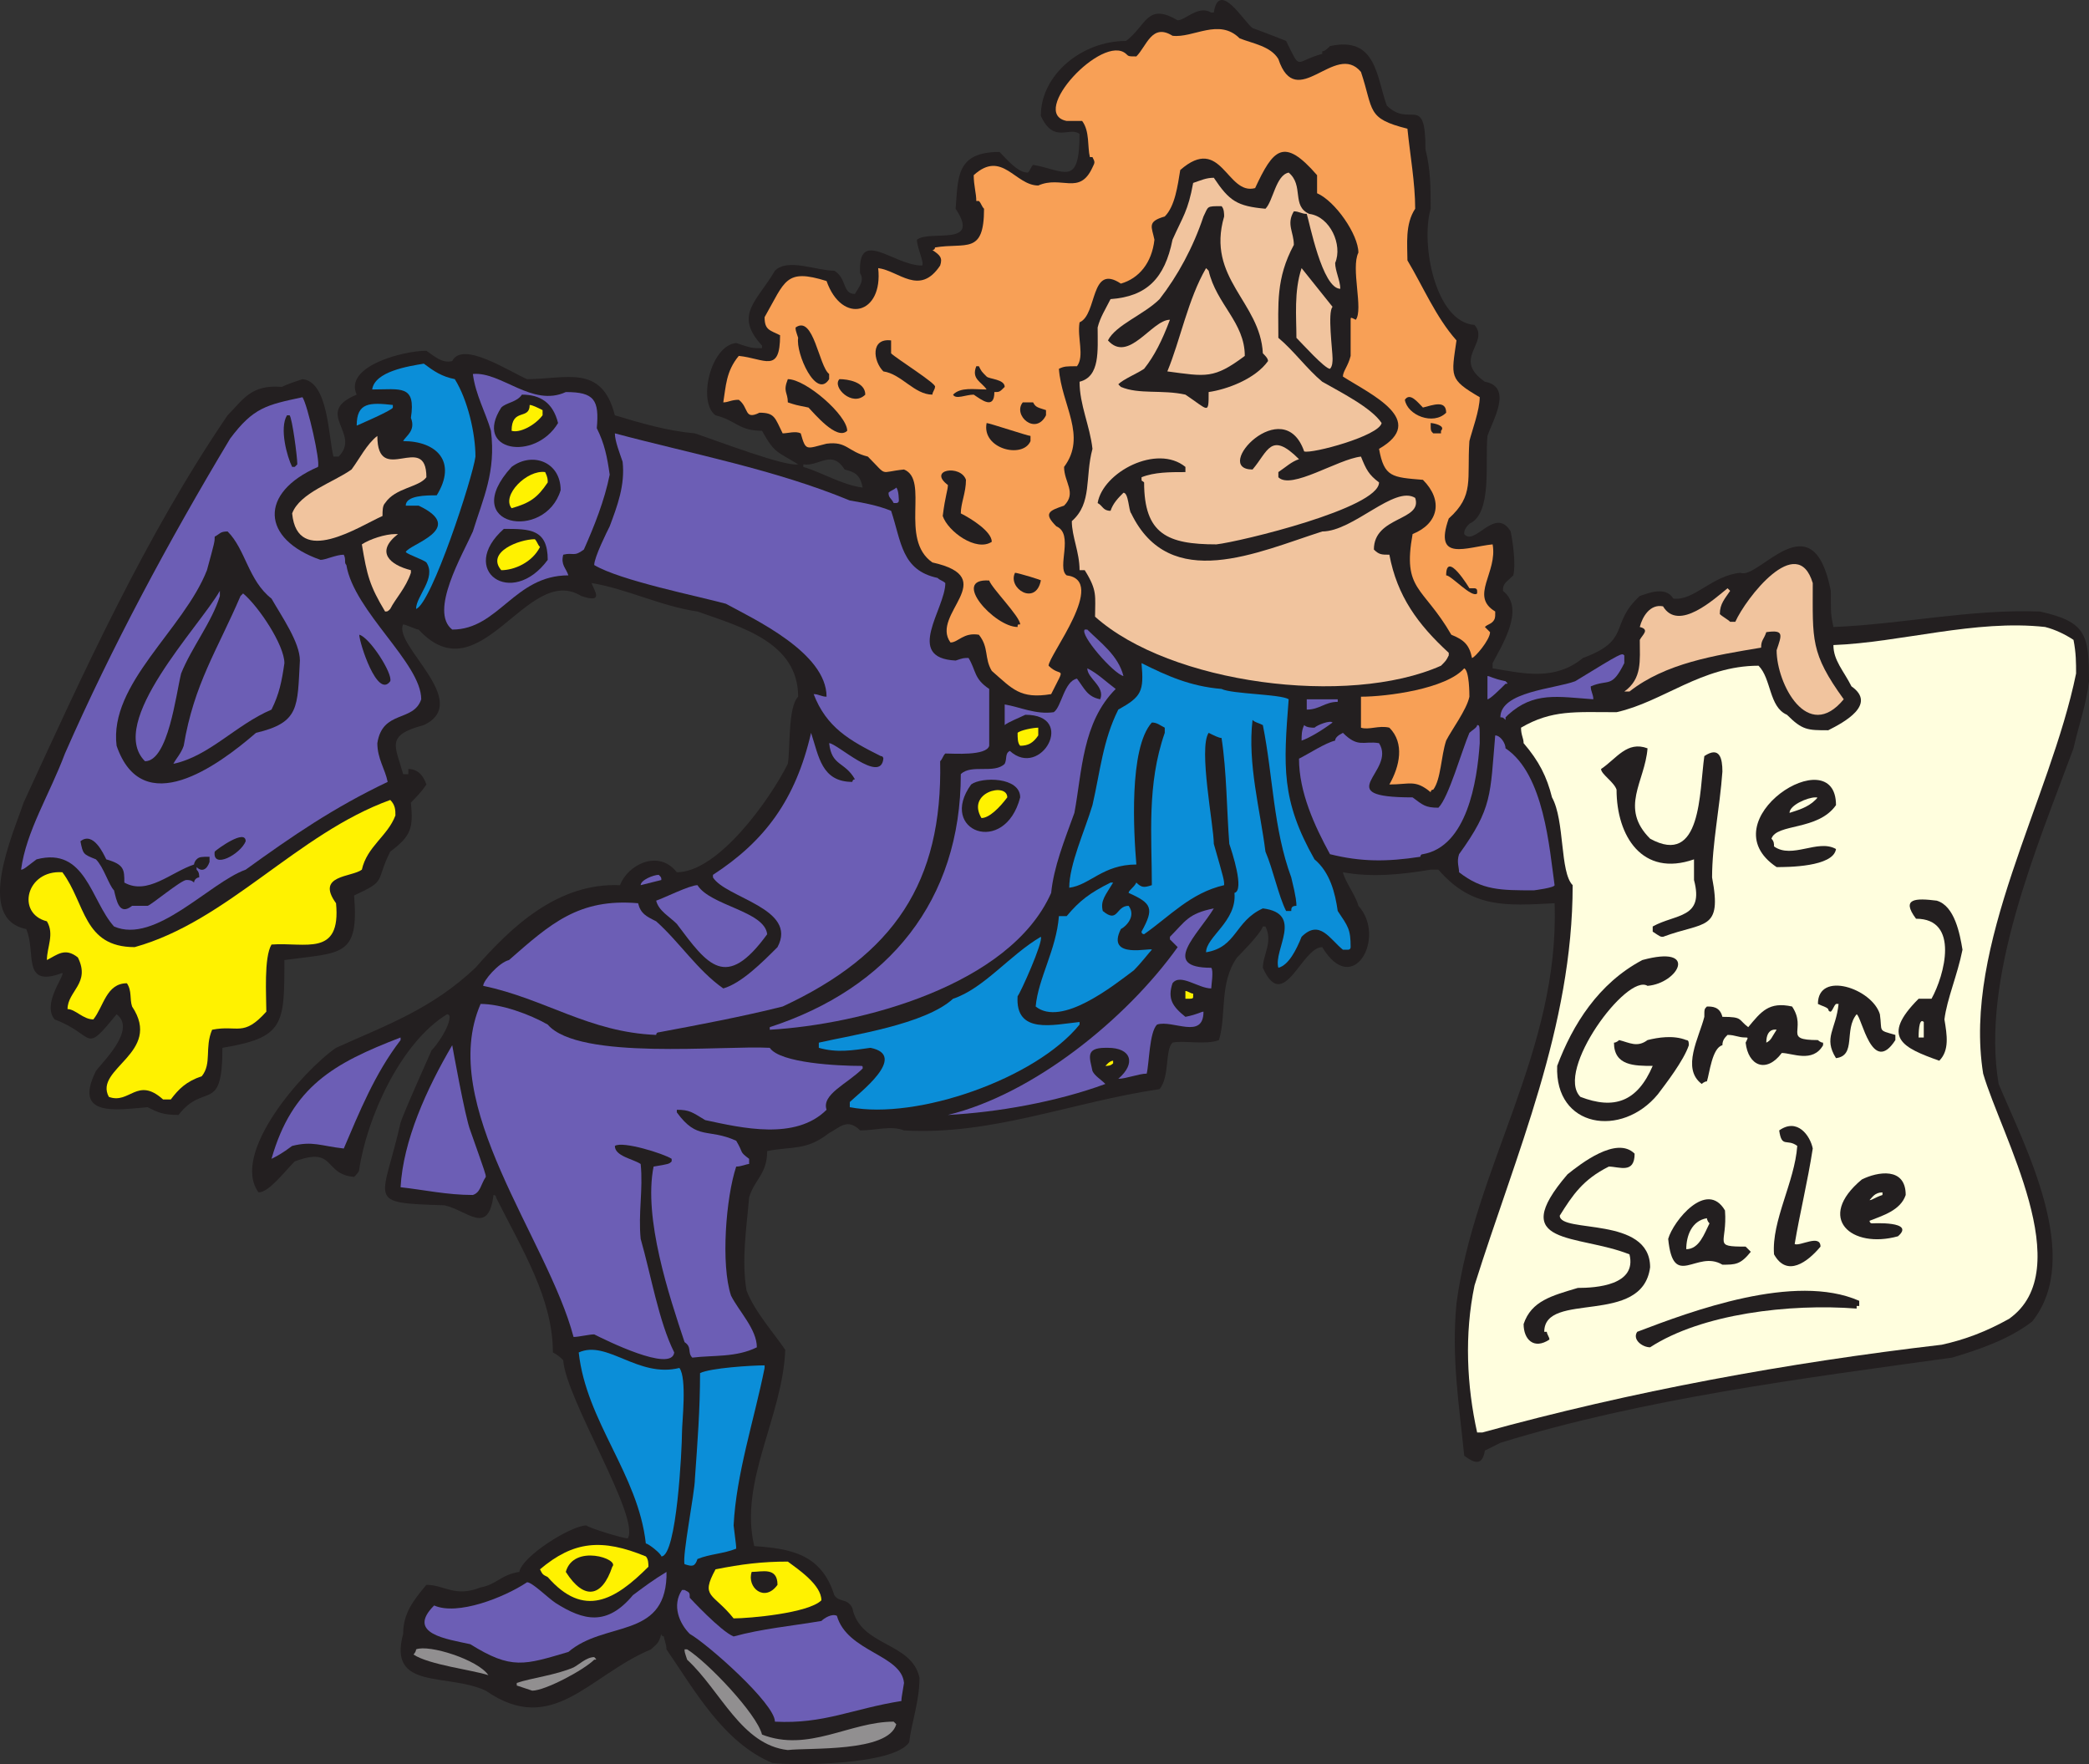 <svg xmlns="http://www.w3.org/2000/svg" width="606.872" height="512.469"><rect width="100%" height="100%" fill="#333333" stroke="none"/><path fill="#231f20" fill-rule="evenodd" d="M606.872 197.891c-.75 6.75-3 12.75-4.5 19.5-10.5 28.5-27 66.75-21.75 97.5 7.5 18 24.75 50.25 9.75 69-6.75 5.25-15.75 8.25-23.25 10.5-43.5 6-90 12-131.25 24.75l-4.5 2.25c-.75 4.5-3 3.75-6 1.5-1.5-15-3.75-28.5-2.25-44.25 5.25-39.75 30-73.5 28.5-116.25-14.25.75-24 1.5-33.75-9.75h-2.25c-9 1.5-17.25 2.25-25.5.75.75 3 3.75 6.75 4.5 9.75 8.25 9-1.5 27-10.5 12-6 0-11.25 19.5-17.25 6 0-3.75 3-7.5.75-12h-.75c-.75 2.25-6.75 8.25-7.5 9-5.25 7.5-3 16.5-5.25 24-3.75 1.5-10.5 0-13.5.75-2.25 2.25-.75 9.75-3.75 13.5-25.5 3.75-48.75 13.5-74.25 12-3.75-1.5-8.25 0-12.75 0-3.75-3.75-6-.75-9 .75-6.75 5.25-10.5 3.75-18 5.25 0 6.75-3.75 8.25-5.25 13.5-.75 9-2.25 18-.75 27 2.25 6 8.25 12.75 11.25 17.25-.75 19.5-13.5 38.25-9 57 10.5.75 19.5 2.25 23.25 14.25 1.5 2.25 3.75.75 5.25 3.75 2.25 11.25 17.25 9.75 19.5 20.25 0 6.75-2.25 12.75-3 18.75-4.5 6.75-33.75 6.75-39.75 6-14.25-6-22.5-21-30.75-33 0-1.5-.75-3-.75-3.75 0 0-.75 0-.75-.75-.75 3-1.5 3-3 4.5-18 7.5-28.5 25.5-48 12-11.25-5.25-28.5 0-24-16.5 0-6 3-9.75 6.75-14.25 5.25 0 8.25 3.75 15.75.75 4.5-.75 6-3.75 11.25-4.5.75-4.5 15-13.5 19.5-13.5.75.75 10.5 3.75 12 3.75 3.75-6-18-40.5-18.75-51.75-.75-.75-1.5-1.5-3-2.25 0-15.75-9-30-16.5-45 0-.75-.75-.75-.75-.75-1.5 12-7.5 4.5-14.25 3-23.25-.75-18-.75-12.75-24 .75-2.25 3-7.5 9-21 1.5-1.5 5.25-6.75 5.25-9.75 0 0 0-.75-.75-.75-13.5 8.25-23.25 30-25.5 45 0 .75-.75 1.5-1.5 2.25-9-.75-5.25-9-17.25-4.5-3 3-7.5 9-10.5 9-8.25-11.25 12.75-35.25 22.5-42 15-6.75 27.75-11.25 40.5-23.25 10.5-12 24-24.75 42-24 2.25-6 11.25-10.5 16.5-3.75 12 0 27-21 32.25-31.5.75-4.5 0-16.5 3-19.5 0-15.75-16.5-20.25-29.25-24.75-10.5-1.5-21-6.75-30.75-8.25.75 2.25 3.75 6-3 3.75-15.75-9.75-29.25 29.25-47.25 9.75-.75 0-3.75-1.5-4.5-1.5-3 6 20.25 22.5 6 29.25-11.25 3-8.25 6-6 14.25h1.5v-1.5c3 0 4.5 2.25 5.25 4.5-1.5 2.25-3 3.75-4.5 5.25.75 7.5 0 9.75-6 14.25-4.5 9-.75 8.25-10.5 12.75 1.5 18-3.75 16.5-20.25 18.75 0 18.75 0 22.5-18 25.5 0 19.5-5.25 9.75-12.75 19.5-4.5 0-6-.75-9-2.25-9 .75-21.75 3-15-10.5 1.5-2.25 12-12 6-16.5-9.75 12-6 6-18 1.5-3.75-4.5 3-12.75 2.25-13.5-12 4.5-7.5-6-10.5-12.75-15-3-3.75-27.75-.75-36.75 17.25-37.5 35.25-77.25 59.25-112.5 4.5-4.5 6.75-9 15.75-8.25 1.5-.75 3.75-1.5 6-2.25 7.5.75 7.5 16.5 9 22.5h1.5c6.75-6.75-7.5-12.75 5.25-18-3.75-8.25 13.5-12.75 20.25-12.75 2.25 1.5 4.5 3.75 7.5 3 3-6 16.5 3 21.75 5.25 11.25 0 21.75-4.5 25.5 10.5 7.5 2.25 15 4.5 23.25 5.25 6.75 2.25 26.25 9.75 30 9-6-3.75-6.75-3-10.5-9.75-6.75 0-7.5-3-13.5-4.5-5.25-3.75-1.5-20.25 6-21 4.5 1.5 4.5 1.5 7.5 1.5v-.75c-8.25-9-1.5-12.75 3.75-21.75 3.75-3.75 12 0 17.25 0 3.75 2.25 2.25 6.75 6 6.75.75-1.5 3-3.75 1.5-6-.75-13.5 9.75-2.25 18-2.25.75-.75-1.5-5.25-1.5-7.5 3.75-3 18.75 2.25 11.25-9 .75-9 0-16.5 12.75-16.5 2.25 2.25 5.25 6 8.25 6 .75-.75.75-1.5 1.5-2.25 9 1.5 13.5 6.75 13.5-9-3-2.25-7.5 3-11.25-5.25 0-12 12-21.75 24.75-21.75 6-4.5 6-11.25 15-6 2.25 0 6-4.5 9.75-2.25h.75c1.5-9.75 9 3 11.25 4.5 6 2.25 6 2.25 9.75 3.75 4.5 9 2.25 6 10.5 3.75v-.75c.75 0 1.5-.75 2.25-1.5 13.5-3 13.5 9 16.5 17.25 6.75 6.75 11.25-3.75 11.25 12.75 1.5 6 1.5 11.25 1.5 17.25-3 10.5 1.5 33 12.75 33.75 4.5 5.25-6.75 9.75 3 16.5 8.25 1.5 2.25 11.25.75 15.75-.75 7.5 1.5 22.5-5.25 25.5-1.5 1.5-1.5 2.25-1.5 3 3 3.75 9-8.25 13.5-.75.75 3.75 1.5 9.75.75 12.75-2.25 2.25-3 2.25-3 4.5 6.75 5.25-.75 16.5-3 21v1.5c9 1.5 18 3.75 26.25-3 14.25-5.25 7.5-9.75 16.5-18 2.25-.75 7.5-3 9.75.75 6 .75 11.25-6.75 19.5-7.5 5.25 2.25 21-21.75 26.25 5.25 0 6.75 0 6.75.75 10.5 19.5-.75 39.75-5.25 60-4.5 13.5 3 14.25 6.75 14.25 20.25m-356.25-56.25c-.75-3.75-2.25-4.5-5.25-5.25-3.75-6-7.5-.75-12-1.5v.75c5.25 1.5 11.25 5.25 17.25 6"/><path fill="#fffede" fill-rule="evenodd" d="M603.122 195.641c-7.5 36.75-33 78.75-27 116.25 5.25 18 27.75 57 7.5 71.25-6.75 3.75-12.75 6-19.5 7.5-45 5.25-90 13.5-133.5 25.5h-1.5c-3-13.5-3.75-28.5-.75-42.75 12-38.25 28.5-75 28.5-116.25-3.75-3.75-2.25-18.75-6-25.5-1.5-6-3.75-10.5-8.25-15.75 0-1.5-.75-2.25-.75-4.5 9-5.25 15.75-4.5 27.75-4.5 13.5-3 24.75-13.5 41.25-13.5 3.75 3.75 3 12 8.25 14.25 4.5 4.5 6 4.5 12 4.5 4.5-2.25 14.25-7.5 6.75-12.75-2.25-4.5-5.25-7.5-5.25-12 19.5-.75 41.25-7.5 61.5-5.25 3 .75 6 2.25 8.25 3.75.75 3.75.75 6.75.75 9.75"/><path fill="#231f20" fill-rule="evenodd" d="M570.122 275.891c-1.5 7.5-4.5 14.25-5.25 20.25.75 4.5 1.5 9-1.5 12-10.5-3.75-17.25-6.75-6-18h3.75c3.75-6.75 8.25-23.25-4.5-23.25-4.5-6 0-6 6-5.25 5.25 1.5 6.75 9.75 7.5 14.25"/><path fill="#fffede" fill-rule="evenodd" d="M558.872 301.391h-1.5c0-.75 0-6 1.5-4.5v4.5"/><path fill="#231f20" fill-rule="evenodd" d="M553.622 347.141c-1.5 4.5-6.75 6-10.5 7.5 0 0 0 .75.75.75 0 0 12.75-.75 7.5 3.75-13.5 3.75-24-5.25-10.5-16.5 4.5-2.25 12.75-3.75 12.75 4.5m-3-45c-6.75 10.5-9.75-6.75-11.25-7.5-3.75 4.5 0 12-6 12.75-3.75-6 0-8.25.75-15.75h-.75c-.75.75-.75 1.5-1.5 2.25-.75 0-.75-.75-.75-.75-.75-.75-1.5-.75-3-1.5 0-9.75 15.75-4.5 18 3 .75 5.25-.75 4.5 4.5 6v1.5"/><path fill="#fffede" fill-rule="evenodd" d="M546.872 347.141c-2.25.75-3 1.5-3.75 1.5.75-.75 1.5-2.25 3.75-2.25v.75"/><path fill="#231f20" fill-rule="evenodd" d="M540.122 379.391h-.75v.75c-19.5-1.5-45 1.5-60 11.25-2.25 0-5.25-2.25-3.75-4.5 15.75-6 45.75-17.25 64.5-9v1.5"/><path fill="#f1c49e" fill-rule="evenodd" d="M535.622 203.141c-10.5 12.75-19.5-4.5-19.5-14.25 1.5-4.5 2.25-6-3-5.25-.75 2.25-1.5 2.25-1.5 4.5-13.5 2.25-27.75 4.5-38.25 12.75h-1.5c5.25-3.75 4.5-9 4.5-15 .75-1.5 3-3 0-3.75.75-3 3-6.75 6.75-6 4.5 7.5 15-2.25 18.75-5.25l.75.75c-1.5 2.25-3 3.75-3 6.75.75.75 2.25 1.5 3 2.25h1.5c3-6.75 18-26.25 22.5-11.25 0 16.5-.75 20.25 9 33.75"/><path fill="#231f20" fill-rule="evenodd" d="M533.372 233.891c-5.25 7.5-17.25 5.25-18.75 9.75.75.75.75 1.5.75 2.25 5.25 3.75 12.75-2.25 18 .75-.75 5.25-14.25 5.25-17.25 5.25-20.25-13.5 17.25-37.5 17.25-18m-3.75 69.75c-3 5.25-9 2.25-12 2.25-4.5 6-9.75 3.75-10.5-3 .75-1.5.75-1.5 0-1.5-2.25 0-3-.75-5.25-.75-.75.75-1.5 1.5-1.5 3-3 .75-3.75 8.25-4.5 10.5-.75 0-1.5.75-1.5.75-6-4.5-.75-13.5.75-19.5 0-2.25 0-2.25.75-3 1.5 0 3.75 0 4.5 3 6 0 4.5.75 7.5 3 3.75-4.5 6-7.5 12.75-6 4.5 6.75-3 9.75 7.5 9.75 0 0 .75.75 1.5.75v.75m-.75 58.5c-3.75 4.5-9.75 9-13.5 2.25-.75-9.75 6-21 6.75-31.5-3-2.25-4.5.75-5.25-4.5 5.25-3.75 9 1.5 9.75 5.25-1.5 9.75-3.75 18.75-5.25 27.75 1.5.75 7.5-3 7.5.75"/><path fill="#fffede" fill-rule="evenodd" d="M527.372 232.391c-2.25 2.25-5.25 3-7.5 3.75 0-2.25 5.25-4.5 7.5-4.5.75 0 .75 0 0 .75m-11.25 66.75c-1.5 2.25-1.5 3-3 3.75 0-4.5 3-3.75 3-3.75"/><path fill="#231f20" fill-rule="evenodd" d="M508.622 363.641c-3 3.75-4.5 3.75-8.25 3.75-7.5-4.5-14.25 7.5-15.75-7.5 1.5-5.25 11.25-17.25 16.5-8.25.75 9.75-3.75 10.5 6 10.5l1.5 1.5m-8.25-139.5c-.75 10.5-3 21-3 30.75 3 15.75-2.25 12.75-14.25 17.25-.75 0-.75 0-3-1.5v-1.5c6.75-3.75 15-2.25 12-13.5v-6c-15 5.25-22.5-6.75-22.5-20.25-.75-2.25-4.5-4.5-4.5-6 4.5-3 7.5-8.25 13.5-6-.75 9.75-8.25 17.25.75 26.25 15 8.25 14.25-13.5 15.75-24 4.5-3 5.25.75 5.25 4.5"/><path fill="#fffede" fill-rule="evenodd" d="M496.622 355.391c-1.5 3-3 7.5-6.75 7.5 0-3.75 1.5-8.25 6-9 0 0 0 .75.75 1.5"/><path fill="#231f20" fill-rule="evenodd" d="M490.622 303.641c-1.5 4.5-6.75 11.25-9 14.25-10.5 12.75-30 9.75-29.25-8.25 4.5-12 12-24 24.75-30.75 16.5-4.5 10.5 6.75 1.5 7.5-6-3.75-27 24.75-19.5 32.25 9.75 3.75 16.5 1.5 21-9-5.25 0-11.25 0-11.25-6.75.75 0 1.5-.75 1.5-.75 3 .75 5.25 2.25 8.25 0 3-.75 7.5-1.5 11.25 0 .75 0 .75.75.75 1.5m-11.25 64.5c-2.25 17.25-30.75 6.75-30.75 18.75h.75c0 .75.75 1.5.75 2.25-4.5 3-7.5 0-7.5-4.5 2.25-6.75 8.25-8.25 15.75-10.5 5.25 0 17.25-.75 15-9.75-15-6-36-2.25-18-23.25 3.75-3 14.25-11.25 19.5-6 0 6-4.5 3.75-7.5 3.75-7.5 3.75-10.5 8.25-14.25 14.25 0 5.25 26.25 0 26.25 15"/><path fill="#6c5eb5" fill-rule="evenodd" d="M471.872 192.641c-3.75 7.5-4.5 4.5-9.75 6.75 0 1.5.75 2.25.75 3.75-10.5-.75-17.25-2.25-24.75 4.5l-.75.75v.75c-.75-.75-.75-.75-1.5-.75 0-7.5 15.75-8.25 21.75-10.5 13.5-8.25 13.5-8.25 14.25-7.5v2.25m-20.25 64.5c0 .75-6 1.5-6 1.5-9.75 0-15 0-21.75-5.25 0-1.5-.75-3 0-5.25 9.75-13.5 9-17.25 10.5-34.5 1.5 0 3 2.25 3 3.75 11.25 7.5 12.75 29.25 14.25 39.75m-14.25-58.5c-1.5 1.5-4.5 4.5-5.25 4.5v-6.75c.75 0 1.5.75 5.25 1.5.75.75.75.75 0 .75"/><path fill="#f8a056" fill-rule="evenodd" d="M434.372 178.391c0 .75 0 1.5-.75 2.25s-1.5.75-2.25 1.5l1.5 1.5c0 2.25-4.5 7.5-5.25 7.5-.75-3.75-2.25-5.25-6-6.75-8.25-14.25-14.25-12.75-11.25-29.25 7.5-3 9-9.75 3-15.75-9-.75-11.25-.75-12.75-9 14.25-8.25-2.25-15.75-10.5-21 0-1.5 1.5-3 2.25-6v-10.5c0-.75 0-.75 1.5 0 2.25-3-1.5-15 .75-19.5 0-5.25-6.75-15-12-17.25v-5.25c-9.75-11.25-12.75-7.5-18 3.75-8.25 2.25-9.75-15.75-21.75-5.25-.75 4.5-1.5 10.5-4.5 13.5-5.25 1.5-3.75 3-3 6.75-.75 6.75-4.5 11.25-9.75 12.75-9-6-6.75 9-12 11.25-.75 4.5 1.5 9.75-.75 12.75-3 0-3.75 0-5.25.75.75 10.5 8.25 19.5 1.5 28.5 0 4.5 3.75 7.5 0 11.25-4.5 1.5-6 2.25-2.25 6 5.25 2.25 0 12 3 14.25 12 1.5-5.25 23.25-5.25 26.25 3.75 3.75 5.25-.75.75 8.25-9 1.5-11.25-1.5-17.25-6.75-2.25-3.75-.75-6.75-3.75-10.5-4.5-.75-6 2.25-8.25 2.25-6-8.25 15-18.75-5.25-23.25-9.75-6.75-.75-24-8.25-27-7.5.75-4.5 2.25-10.5-3.75-6-1.5-6-4.5-12-3.75-6 1.5-6 2.25-7.5-3-1.5-.75-3.75 0-5.25 0-2.25-4.5-2.25-6-6.75-6-4.5 2.25-3-1.5-6-3.75-2.25 0-3 .75-4.5.75.75-4.5.75-9 4.5-13.5 7.5.75 12 5.25 12-6-3-1.5-4.5-1.5-4.5-5.25 6-10.5 6-14.25 18-10.5 4.5 12.75 16.5 9.75 15-3.75 6 .75 12 8.25 18-.75.75-2.25 0-3-2.25-4.5 0 0 .75 0 .75-.75 9-1.5 14.25 2.25 14.25-11.25-.75-.75-.75-1.5-1.5-2.25h-.75c0-2.25-.75-4.5-.75-7.5 8.25-7.5 12 3 18.75 3 6.75-3 12 3 15.75-5.25.75-1.5.75-1.5 0-3h-.75c-.75-3 0-7.5-2.25-10.5h-4.5c-11.25-2.25 10.5-25.5 17.25-19.5.75.75.75.75 3 .75 3-3 4.5-9.75 10.5-6 6 .75 13.5-5.25 19.5.75 3.75 1.5 9 2.25 11.25 6 5.25 15.75 16.5-5.25 24 3.75 3.75 11.25 1.5 13.5 13.5 16.5.75 7.5 2.25 15.75 2.25 23.25-3 4.5-2.25 10.5-2.25 15 4.5 7.5 8.25 16.5 14.25 23.25-1.5 10.5-2.25 11.25 6.75 16.5 0 3.75-2.25 9.75-3 12.75-.75 11.25 1.5 15.75-6 22.5-4.5 12.75 5.25 8.25 12.75 7.5 1.5 8.25-6.75 15 .75 19.5v.75"/><path fill="#6c5eb5" fill-rule="evenodd" d="M429.872 215.891c-.75 11.25-3.75 30-16.5 32.25-.75 0-.75.75-.75.75-9.75 1.5-17.25 1.5-26.25-.75-4.5-8.25-9-18-9-27.75 3-1.5 7.5-4.5 10.5-5.25 0-.75.75-1.5 2.25-2.25 4.5 4.5 6 2.25 10.5 3 5.25 8.25-15 15.75 9.75 15.75 3 2.25 3.75 3 7.5 3 3-3 6.75-16.5 9-21.75.75-.75 2.25-1.5 2.25-2.25.75 0 .75 0 .75 5.25"/><path fill="#231f20" fill-rule="evenodd" d="M429.122 172.391c-1.5 1.5-7.5-5.25-9-5.25 0-7.5 6.75 3.75 6.75 3.75h1.5s.75 0 .75.75v.75"/><path fill="#f8a056" fill-rule="evenodd" d="M426.872 202.391c-.75 3.75-5.25 9.75-6.75 12.75-1.5 4.5-1.5 11.25-3.75 14.25-.75 0-.75.75-.75.75-4.5-3.75-6-2.25-12-2.25 3-5.25 4.5-12 0-16.5-3-.75-6 .75-8.25 0v-9c7.5 0 24.75-2.25 30-8.25 1.5.75 1.5 7.5 1.5 8.25"/><path fill="#f1c49e" fill-rule="evenodd" d="M420.872 190.391c-.75 1.5-.75 1.5-2.25 3-27 12-78.75 5.25-100.5-14.25 0-6 .75-7.5-3-13.5h-1.5c0-5.25-2.25-9.75-2.25-14.25 6-5.25 3.75-12.75 6-21-.75-6.75-3.75-12.75-3.75-19.5 6-1.5 5.25-9 5.25-15.75.75-3 2.25-5.25 3.75-8.25 10.5-.75 15.75-6 18-17.25 3-6.75 4.5-8.25 6-16.5 2.25-.75 3.75-1.5 6-1.5 4.5 6.75 6.75 8.25 15 9 2.25-2.25 3-9.75 6.75-10.5 4.5 3.75.75 9.75 6 12 6 .75 9.75 9 7.5 14.25 0 2.25 1.5 5.25 1.5 7.5-5.25 0-9-19.5-9.75-21.75-1.5 0-2.25-.75-3.75-.75-2.25 3.75 0 6 0 9.75-5.25 9.75-4.5 17.25-4.5 27 4.5 3.75 8.25 9 12.75 12.75 5.25 3 14.25 7.5 17.25 12-.75 3.75-20.25 9-22.5 8.25-6-17.25-27 5.25-15 5.25 4.5-5.25 5.25-11.25 13.5-3-2.25.75-3.75 2.25-6 3.75v1.5c3.75 3.75 17.25-5.25 24-6 1.5 3.75 2.25 5.25 5.25 7.5 0 7.5-40.5 17.25-47.25 18-14.25 0-21-3-21-18-.75-.75-.75 0-.75-1.5 3.75-1.5 8.25-1.5 12.75-1.5v-1.5c-8.25-6.75-24 1.5-25.5 10.5 1.5.75 1.5 2.25 3.75 2.25.75-2.25 2.25-3.75 3.75-5.25 1.5 0 1.5 5.25 2.25 6 11.25 23.25 36.75 11.25 55.5 5.25 9 0 21-13.5 27-9.75 2.25 6.75-12 5.25-12 15 1.5 1.5 2.25 1.5 4.5 1.5 2.25 12 8.25 20.25 17.25 28.5v.75"/><path fill="#231f20" fill-rule="evenodd" d="M420.122 119.891c-3.75 3.75-11.25.75-12-3.75 1.5-2.25 3.75.75 5.25 2.25 3-.75 6.75-2.25 6.75 1.5m-1.5 5.25v.75h-2.25c-.75-.75-.75-.75-.75-3 .75 0 4.5.75 3 2.25"/><path fill="#0b8ed8" fill-rule="evenodd" d="M392.372 275.141s0 .75-.75.75h-1.5c-3.75-3-6.75-9-12-3.75-1.5 3.75-3.75 8.25-6.75 9-1.5-5.25 7.5-15.75-4.5-17.25-8.25 3.75-7.5 11.25-16.5 12.75 0-4.5 9-9 8.25-17.25 3-.75-.75-12-1.5-14.25-.75-9.75-.75-21-2.25-30.75-.75 0-2.25-.75-3.75-1.5-3 4.5 1.5 27 1.5 32.25 3 10.5 3 10.5 3 12-9.75 2.25-15.75 9-23.25 14.25 0 0-.75 0-.75-.75 3.75-6.75 3-8.25-3.75-11.25 0-.75 1.5-1.5 2.25-3 1.5 1.5 2.25 1.5 4.5.75 0-14.25-1.5-29.25 3.75-44.25v-1.5c-1.5-.75-2.25-1.5-3.75-1.5-6.75 7.5-5.25 32.25-4.5 41.25-9.75 0-13.5 6-19.5 6.75 0-6.75 4.5-16.5 6.75-24 2.25-9.75 3-18.75 7.5-27.75 6.75-3.75 7.5-5.25 6.75-13.5 7.5 3.75 14.25 6.75 23.25 7.5 3 1.5 17.25 1.5 19.5 3-1.5 19.5-2.25 29.25 7.5 46.5 4.5 3.75 6 9.75 6.75 15 3 4.5 3.75 5.25 3.75 10.5"/><path fill="#6c5eb5" fill-rule="evenodd" d="M388.622 203.891c-3.75 0-5.25 2.25-9 2.25v-3h9v.75"/><path fill="#f1c49e" fill-rule="evenodd" d="M387.122 104.141c0 .75 0 2.25-.75 3-1.5 0-8.25-7.5-9.75-9 0-6-.75-13.5 1.5-20.25l9 11.25c-1.5 1.5 0 12.75 0 15"/><path fill="#6c5eb5" fill-rule="evenodd" d="M387.122 209.891c-3 2.25-6.75 4.5-9 5.25 0-1.5 0-3 .75-4.5.75.75 2.25.75 3 .75.75-.75 4.5-2.25 5.25-1.5"/><path fill="#231f20" fill-rule="evenodd" d="M376.622 263.141c-1.5 0-1.5.75-1.5 1.5h-1.5c-2.25-4.5-3.75-12-6-17.25-1.5-12-5.25-25.5-3.75-38.25.75.75 1.5.75 3 1.5 3 15 3 30 8.25 44.25 1.5 6 1.5 7.5 1.5 8.25m-8.25-158.25c-3.75 5.25-12 8.25-17.25 9 0 6.75 0 5.25-6.75.75-6.75-1.5-13.5 0-18.75-2.25l-.75-.75c1.5-1.5 5.25-3 7.5-4.5 3-3.75 5.25-8.25 7.5-14.25-5.25 0-12 12.75-18 6 2.25-4.5 10.5-7.5 15-12 5.25-6.75 9.75-15 12.75-24 1.5-3 .75-3 5.25-3 .75.75.75 2.25.75 3-5.25 18 10.5 24.75 11.25 39.75.75.75 1.5 1.5 1.5 2.25"/><path fill="#f1c49e" fill-rule="evenodd" d="M361.622 103.391c-9 6.75-11.25 6-22.5 4.5 3.75-9 6-21 11.25-30l.75.75c2.25 9.75 10.5 15 10.5 24.75"/><path fill="#6c5eb5" fill-rule="evenodd" d="M352.622 263.891c-4.5 7.5-15.75 17.25-.75 17.25.75.75 0 5.25 0 6-3.75 0-9-4.5-11.25-1.5-1.5 4.5 0 6.75 3.75 9.75 3.75-.75 4.5-1.5 5.25-1.5 0 8.25-9 2.25-13.5 3.75-2.25 2.25-2.25 11.25-3 14.25-2.25 0-6 1.5-8.25 1.5 5.25-4.5 3.75-9-3-9h-.75c-6 0-4.5 3-3.75 6.75.75 1.5 2.25 2.25 3.75 3.75-14.25 5.25-31.5 8.25-45.75 9 24.75-6 51.75-27.75 66.75-48.75l-2.25-2.25v-.75c4.5-4.5 5.25-6.75 12.75-8.25"/><path fill="#fff200" fill-rule="evenodd" d="M346.622 289.391c0 .75 0 .75-2.25.75v-2.25c.75 0 1.5.75 2.25.75v.75"/><path fill="#0b8ed8" fill-rule="evenodd" d="M334.622 275.891c-.75.75-3 3.75-5.25 6-6 4.5-21 16.5-28.5 10.5.75-8.25 6-16.5 6.75-26.25h2.25c3.75-4.5 6.75-6.75 12.75-9.75h.75c-2.25 3.75-3.75 5.25-3 8.25 4.5 3.75 3.75-1.5 7.5-1.5 2.25 3-.75 6-2.25 6.75-4.5 9 9 5.25 9 6"/><path fill="#6c5eb5" fill-rule="evenodd" d="M326.372 196.391c-3-.75-12.75-12-11.25-13.5h.75c3.75 3.75 9 7.5 10.5 13.5m-2.25 3.75c-9.75 9.75-9.75 24-12 36-3 8.25-6 15.75-6.75 23.25-12 27-55.5 38.25-81.75 39.75v-.75c34.5-11.25 55.5-36.75 55.5-73.5 3-3 9.75 0 12.75-3 .75-1.5 0-3 1.5-3.75 9 8.25 19.5-10.5 4.5-10.5-1.5.75-5.25 2.25-6 3v-6c4.5.75 9 3 14.25 2.25 2.25-1.5 3-9 6.75-9.75 2.25 3 3 5.25 6.75 6 1.5-3.75-3.75-6-3.75-9 3 1.5 5.25 3.75 8.25 6"/><path fill="#fff200" fill-rule="evenodd" d="M323.372 308.891c-.75.75-1.5.75-2.25.75l.75-.75s.75-.75 1.5-.75v.75"/><path fill="#0b8ed8" fill-rule="evenodd" d="M313.622 297.641c-12.75 15.75-47.25 27.75-66.75 24v-1.5c2.25-2.25 17.25-13.5 6-15.75-5.25.75-9.75 1.5-15 0v-1.5c9.75-2.25 30.75-5.25 39-12.75 9-3 16.5-12.75 25.5-18 .75 1.5-6 16.5-6.75 17.25-.75 11.25 10.5 8.25 18 7.5v.75"/><path fill="#231f20" fill-rule="evenodd" d="M312.122 188.891h-.75c0-.75-.75-1.5 0-2.25.75.75.75.75.75 2.25m-8.25-68.25c-3 6-9.75 0-6.75-3.75h3c.75 1.5 1.5 1.5 3.75 2.25v1.5m-1.5 48c-1.5 7.5-9.75 2.25-7.5-2.25.75 0 8.25 2.25 7.5 2.25"/><path fill="#fff200" fill-rule="evenodd" d="M301.622 213.641c-1.5 2.25-3 3-5.25 3-.75-.75-.75-2.25-.75-3.75.75-.75 4.5-1.5 6-1.5v2.25"/><path fill="#231f20" fill-rule="evenodd" d="M299.372 128.141c-2.25 5.25-14.25 2.25-12.75-5.25.75 0 12 3.75 12.75 3.75v1.5m-3 103.5c-4.5 17.25-24 9.75-14.25-3.75 3-2.25 14.25-2.25 14.25 3.75m0-50.25c-.75 0-.75 0-.75.75-6.75 0-19.5-14.25-8.25-13.5.75 2.25 9 10.5 9 12.75"/><path fill="#fff200" fill-rule="evenodd" d="M292.622 231.641c-2.25 3-5.25 6-7.5 6-4.5-7.5 7.5-10.5 7.5-6"/><path fill="#231f20" fill-rule="evenodd" d="M291.872 112.391c-1.5 1.5-1.5 1.5-3 1.5 0 5.25-3.75 2.25-6 .75-2.25 0-5.25 1.5-6 0 2.25-2.25 6-1.5 9.75-1.5-1.5-2.25-4.5-3-3-6.75h.75c.75 1.5.75 1.5 2.25 3 .75.75 5.25.75 5.25 3m-3.75 45c-4.5 3-12.75-3-14.25-7.5.75-6 1.5-7.5 1.5-9-6-4.5 3.75-6 5.25-1.5 0 3.75-1.5 6.75-1.5 9.75 3 1.5 9 5.25 9 8.25"/><path fill="#6c5eb5" fill-rule="evenodd" d="M287.372 216.641c-.75 3-10.5 2.25-12.75 2.25-.75.75-.75 1.5-1.5 2.25.75 35.25-13.5 56.25-45.75 71.25-12 3-24 5.25-36 7.5-.75 0-.75.75-.75.75-19.5-.75-32.25-10.5-50.25-14.25 0-1.5 4.5-6.75 7.5-7.5 12-10.5 20.25-18 37.5-16.5.75 3 2.25 3.75 5.25 5.25 6.75 6 12 14.25 19.5 19.5 5.25-1.5 11.25-7.5 15.75-12 6-11.25-15-14.25-18.75-20.25v-.75c15-9.75 24-21.75 28.5-41.25 2.25 6.75 3 14.25 12 14.25 0 0 0-.75.75-.75-3-5.25-6.75-3.75-7.5-10.5 2.25 0 15 12 15.75 4.5 0 0 0-.75-.75-.75-9-4.5-15.75-8.25-19.5-18 1.5 0 2.25.75 3.75.75 0-12.75-21-22.5-29.25-27-8.25-2.25-30.75-6.75-38.25-11.25 0-2.25 3.75-9.75 4.5-11.25 2.25-6 4.5-12 3.75-18.75-.75-2.25-2.25-6-2.25-8.25 22.5 6 46.5 10.5 68.25 19.5 4.5.75 8.25 1.5 12 3 3 9 3 17.25 13.5 19.5.75.75 1.5.75 2.25 1.5 0 7.5-12 21.75 3 22.5 2.25-.75 2.25-.75 3.75-.75 2.25 3.75 1.5 6 6 9v16.5"/><path fill="#231f20" fill-rule="evenodd" d="M271.622 112.391c0 .75-.75 1.5-.75 2.25-5.25 0-9-6-14.25-6.75-3-3-3.75-9.75 2.25-9v3.75c1.5 1.5 13.5 9 12.75 9.75"/><path fill="#6c5eb5" fill-rule="evenodd" d="M262.622 488.891c-.75 4.5-.75 4.5-.75 5.25-14.25 2.25-22.5 6.75-36.75 6 0-5.25-19.5-22.5-24.75-25.5-3-3-5.25-8.25-2.25-12.75h.75c1.5.75 1.5.75 1.5 2.25 0 0 9 9.75 12.75 11.25 8.25-2.25 16.5-3 25.5-4.5.75-.75 3-2.25 4.5-1.5 3 10.5 18.75 11.25 19.5 19.5m-1.5-343.5c0 .75-.75.75-.75.75h-.75c-.75-1.5-1.5-1.5-1.5-3 .75-.75 1.5-.75 2.25-1.5.75.75.75 3.75.75 3.75"/><path fill="#918f90" fill-rule="evenodd" d="M260.372 500.891c-2.25 8.25-25.5 6.75-31.5 7.5-13.5-1.5-19.5-17.25-29.25-26.25-.75-2.25-.75-2.25-.75-3h.75c6 3.75 20.25 18.75 21.75 24.75 13.5 5.25 25.5-3.75 38.25-3.75l.75.75"/><path fill="#231f20" fill-rule="evenodd" d="M251.372 114.641c-3.75 3.75-9.75-2.25-7.5-4.5 2.25 0 7.5.75 7.5 4.5"/><path fill="#6c5eb5" fill-rule="evenodd" d="M250.622 310.391c-4.5 4.5-12 7.5-10.5 12-9 9-24.75 5.25-35.25 3-3.75-2.25-4.5-3-8.25-3v.75c6 8.25 9 4.5 17.25 8.25 2.25 3.75.75 3 3.75 5.25v1.5c-.75 0-2.25.75-3.75.75-3 9-4.5 28.5-1.5 37.5 2.25 4.5 7.5 9.75 7.5 15-6 3-12.75 2.25-18.75 3-1.5-1.5 0-3-2.25-4.5-4.5-13.5-12-36-9-51 4.5-.75 4.5-.75 5.25-1.5v-.75c-2.25-1.5-14.25-5.25-16.5-3.75 0 3 5.25 3.75 7.5 5.25.75 7.5-.75 14.25 0 21.75 3 10.5 5.25 24 9.75 33-.75 6-20.25-3.75-23.25-5.25-1.5 0-4.5.75-6 .75-7.5-28.5-39.75-67.5-27-96.75 6 0 14.25 3 19.5 6 9 10.5 51 6 64.5 6.75 3 4.5 20.25 5.25 26.25 5.25.75 0 .75 0 .75.75"/><path fill="#231f20" fill-rule="evenodd" d="M246.122 125.141c-3 3-9.75-5.25-11.25-6.75-3.75-.75-3.75-.75-6-1.5 0-3-1.5-3 0-6.75 5.25 0 17.25 10.5 17.25 15m-5.25-15c-3.75 6-9.75-7.5-9-12-.75-2.25-.75-2.25-.75-3 5.25-3.75 6.75 11.25 9.75 13.5v1.5"/><path fill="#fff200" fill-rule="evenodd" d="M238.622 464.891c-3.75 3.75-21 5.25-25.5 5.25-6-7.5-9.75-6-5.25-14.25 7.5-1.5 13.5-2.25 21-2.25 3 2.25 9.75 6.75 9.75 11.25"/><path fill="#231f20" fill-rule="evenodd" d="M225.872 460.391c-3.75 5.25-9 .75-7.5-3.75 3 0 7.5-1.5 7.5 3.75"/><path fill="#6c5eb5" fill-rule="evenodd" d="M222.872 271.391c-12 16.5-17.25 9-26.25-3-2.25-2.25-5.25-3.75-6-6.75 2.25-.75 9.75-4.5 12-4.5 3.75 6 19.5 7.5 20.25 14.25"/><path fill="#0b8ed8" fill-rule="evenodd" d="M222.122 397.391c-3 15-8.25 30.75-9 45.75.75 6 .75 6 .75 6.75-3.75 1.5-7.5 1.5-11.25 3-.75 2.25-1.5 2.25-3.75 1.5-.75-2.25 3-21 3-24.75.75-10.5 1.5-20.25 1.5-30.75 3-1.5 15-2.25 18.75-2.25v.75m-24 18.75c0 4.5-1.5 36-6 36 0-.75-3.75-3.75-4.5-3.75-2.25-20.25-17.25-35.25-19.5-55.5 8.25-3.75 17.25 7.5 29.25 4.5 2.25 3 .75 15.75.75 18.75"/><path fill="#6c5eb5" fill-rule="evenodd" d="M193.622 458.141c-.75 18-18 12.75-28.5 21.75-12.75 3.75-16.5 5.25-28.5-2.25-6.75-1.5-18.75-3-10.5-11.25 6.75 3 20.25-2.25 27-6.75 1.5 0 6 4.5 8.25 6 8.25 5.25 15 6.75 22.5-2.25 3-2.25 6-4.5 9.75-6.75v1.5m-1.5-202.5-6 1.5c0-1.5 3.75-3 5.25-3 .75.75.75.75.75 1.5"/><path fill="#fff200" fill-rule="evenodd" d="M188.372 455.141c-9.75 9.75-18.75 15-29.25 3-1.5-.75-1.5-.75-2.25-2.25 9.75-8.25 18-9 30.75-3.75.75.75.75 2.25.75 3"/><path fill="#231f20" fill-rule="evenodd" d="M177.872 455.141c-3 9-8.25 9.75-13.5 1.5 2.25-8.25 15.75-3.75 13.5-1.5"/><path fill="#6c5eb5" fill-rule="evenodd" d="M177.122 137.891c-1.5 7.5-4.5 15-7.5 21.75-3 2.25-3 .75-6 1.5-.75 3 .75 3.75 1.5 6-15.75 0-20.25 15.75-33.75 15.75-6.75-5.25 3-21.75 6-28.5 3-9.75 6.75-17.25 5.25-29.25-1.5-5.25-4.5-10.5-5.25-16.5 8.25-.75 17.25 9.75 27 5.25 8.25 0 9.75 2.25 9 10.5 2.25 4.5 3 8.25 3.75 13.5"/><path fill="#918f90" fill-rule="evenodd" d="M172.622 482.141c-3 3-14.25 9-18 9l-4.5-1.5v-.75c4.5-1.5 11.25-2.25 16.5-4.5 1.5-.75 3.75-3 6-3 .75.75.75.75 0 .75"/><path fill="#231f20" fill-rule="evenodd" d="M162.872 142.391c-4.5 15-30 10.5-14.25-6.75 6-4.5 14.25-1.5 14.25 6.75m-.75-19.5c-6.75 11.25-24.75 8.25-16.5-4.5 1.5-1.5 4.5-1.5 6-3.75 5.25 0 9 2.25 10.5 8.25"/><path fill="#231f20" fill-rule="evenodd" d="M159.122 162.641c-10.5 14.25-26.25 3-12.75-9 7.5 0 12.75 0 12.75 9"/><path fill="#fff200" fill-rule="evenodd" d="M159.122 140.141c-3 4.5-5.25 6-10.5 7.5-3-3.75 4.5-11.25 9.75-10.5.75 1.5.75 2.25.75 3m-1.5-19.5c-2.25 3-6.75 5.25-9 4.5 0-6.75 5.25-3 5.25-7.5.75 0 2.25.75 3.75 1.5v1.5m-.75 38.25c-2.25 4.5-7.5 6.75-11.25 6.75-4.5-5.25 5.25-9 9.75-9 .75.75.75 1.5 1.5 2.25"/><path fill="#918f90" fill-rule="evenodd" d="M141.872 486.641c-4.5-1.5-17.25-3-21.75-6 0 0 .75-.75.75-1.5 3.75-1.5 18 3 21 7.5"/><path fill="#6c5eb5" fill-rule="evenodd" d="M141.122 341.891c-1.5 2.25-1.5 4.5-3.75 5.25-7.5 0-14.25-1.5-21-2.25.75-13.5 7.5-28.5 15-41.25 0 0 3.75 21 5.25 24.75 4.5 12.75 4.5 12.75 4.5 13.5"/><path fill="#0b8ed8" fill-rule="evenodd" d="M138.122 132.641c-.75 6-12.75 42.75-17.25 44.25 0-3.75 6-9 3-13.5-.75-.75-5.25-2.25-6-3 .75-2.25 18-6.75 3.75-13.5h-3.75c0-3 6-3 9-3 6-9.75 0-15.75-9.75-15.75.75-1.5 3.75-3 2.25-6.75 1.5-9.75-3-8.25-11.25-8.25.75-5.25 10.5-6.75 15-7.5 3 2.25 5.25 3.75 9 4.5 3.75 6 6 15.75 6 22.5"/><path fill="#231f20" fill-rule="evenodd" d="M133.622 293.891s-.75.75-.75 1.5l-1.5-.75c.75-.75 1.5-1.5 2.25-1.5v.75"/><path fill="#f1c49e" fill-rule="evenodd" d="M123.872 138.641c-2.25 3-9 3-12 7.5-.75.75-.75 2.25-.75 3.75-6.75 3-24.75 15-26.25-.75 2.25-6 12-9 17.25-12.75 2.25-3 4.5-7.5 7.5-9.75 0 15 14.25-1.5 14.25 12"/><path fill="#6c5eb5" fill-rule="evenodd" d="M122.372 203.141c-2.25 6.75-11.25 3-12.75 12.75 0 4.5 2.25 7.5 3 11.25-15.75 7.5-27.75 15.75-41.25 25.5-10.5 3.75-26.25 21.75-38.25 16.5-6.75-7.5-8.25-23.25-22.5-19.5-3 2.25-3.75 3-4.5 3 1.5-11.25 8.25-21.75 12.75-33.75 13.5-30.75 30-61.5 48-91.5 6.75-9 10.5-9.75 21-12 1.5 2.25 5.25 18.75 4.5 20.25-17.25 7.5-16.5 21 .75 27 1.5 0 4.5-1.5 6.75-1.5.75 1.5 0 2.25.75 3 2.25 13.5 21.75 28.5 21.75 39"/><path fill="#231f20" fill-rule="evenodd" d="m122.372 151.391-.75.75h-1.5v-1.5h1.5c0 .75 0 .75.75.75"/><path fill="#f1c49e" fill-rule="evenodd" d="M119.372 166.391c-1.5 4.5-4.5 7.5-6 10.5-.75.75-.75.75-1.5.75-4.5-7.5-5.25-10.5-6.75-19.5 2.25-1.5 6.75-3 9.75-3h.75c-6.75 5.25-2.25 9 3.75 10.5v.75"/><path fill="#6c5eb5" fill-rule="evenodd" d="M116.372 302.141c-7.5 9.75-12 21-16.5 31.5-6.75-.75-9-2.25-15-.75-3 2.25-4.5 3-6 3.75 6-21 18-27.75 37.5-35.25v.75"/><path fill="#fff200" fill-rule="evenodd" d="M114.872 236.891c-2.25 6-8.25 9-9.75 15.75-3 2.25-13.5 1.5-7.5 9.75 1.5 15.75-9 11.25-18.75 12-2.25 3.75-1.5 15-1.5 19.5-6.75 7.5-8.25 3.75-15.75 5.25-2.25 5.25 0 9.75-3 13.5-4.5 1.5-6.75 3.75-9 6.75h-2.25c-7.5-6.75-9.75 1.5-15.75-.75-4.5-8.25 15.75-12.75 6.75-26.25-.75-2.25 0-4.5-1.5-6.75-6 0-6.75 6.75-9.75 10.5-3 0-5.25-3-7.5-3 0-5.25 6.75-7.5 3-15-3.75-3-6-.75-9 .75 0-3.75 2.25-7.5 0-11.25-9-2.25-6-15 4.5-14.25 6.75 9 6 21.75 21 21.75 27-7.5 47.25-33 74.25-42.75 1.5 1.5 1.5 3 1.5 4.5"/><path fill="#0b8ed8" fill-rule="evenodd" d="M114.122 118.391c0 .75-10.5 5.25-10.5 5.25 0-6.75 3.75-6.75 10.5-6v.75"/><path fill="#231f20" fill-rule="evenodd" d="M113.372 197.891c-3.75 5.25-9-11.25-9-13.5 3 .75 9.75 11.25 9 13.5m-26.25-6c-.75 13.5 0 18-12.75 21-11.25 9.75-33 25.5-40.5 3.75-2.25-18 19.5-33.75 26.25-51 2.25-8.25 2.25-8.25 2.25-9.75 1.5-.75 1.5-1.5 3.75-1.5 5.25 5.25 6 14.25 12.75 19.5 3 5.25 8.25 12.75 8.25 18m-.75-57-.75.75h-.75c-1.5-3-3.75-11.25-1.5-15h.75c.75.75 2.25 12 2.25 14.25"/><path fill="#6c5eb5" fill-rule="evenodd" d="M82.622 192.641c-.75 5.25-1.5 9-3.75 13.5-10.5 4.5-18 13.5-28.5 15.75.75-1.5 2.25-3 3-5.25 3-18 9.75-27.75 16.5-43.5l.75-.75c4.5 3.75 12 15 12 20.25"/><path fill="#231f20" fill-rule="evenodd" d="M71.372 244.391c-1.5 3.75-9.75 8.25-9 3 .75-.75 9-6.75 9-3"/><path fill="#6c5eb5" fill-rule="evenodd" d="M63.872 173.141c-2.25 7.5-8.25 15-11.25 22.5-1.5 6-3.75 25.5-10.5 25.5-11.25-11.25 15.75-39 21.75-49.5v1.5"/><path fill="#231f20" fill-rule="evenodd" d="M60.872 250.391c-.75 2.25-2.25 3-3.75 1.5v.75c.75.75.75 1.5.75 2.25-.75 0-1.5.75-1.5 1.5-.75-.75-1.5-.75-2.25-.75-1.5 0-10.5 7.5-11.25 7.5h-4.5c-3.75 3-4.5-1.5-5.25-4.5-1.5-1.5-3-6.75-5.25-9-3.75-1.5-3.75-1.5-4.5-5.25 3.75-3 6.75 3.75 7.5 5.25 5.25 1.5 5.25 3 5.25 6.75 6.75 3.75 13.5-3 20.25-5.25 0 0 0-.75.75-1.5s1.5-.75 3.75-.75v1.5"/></svg>
